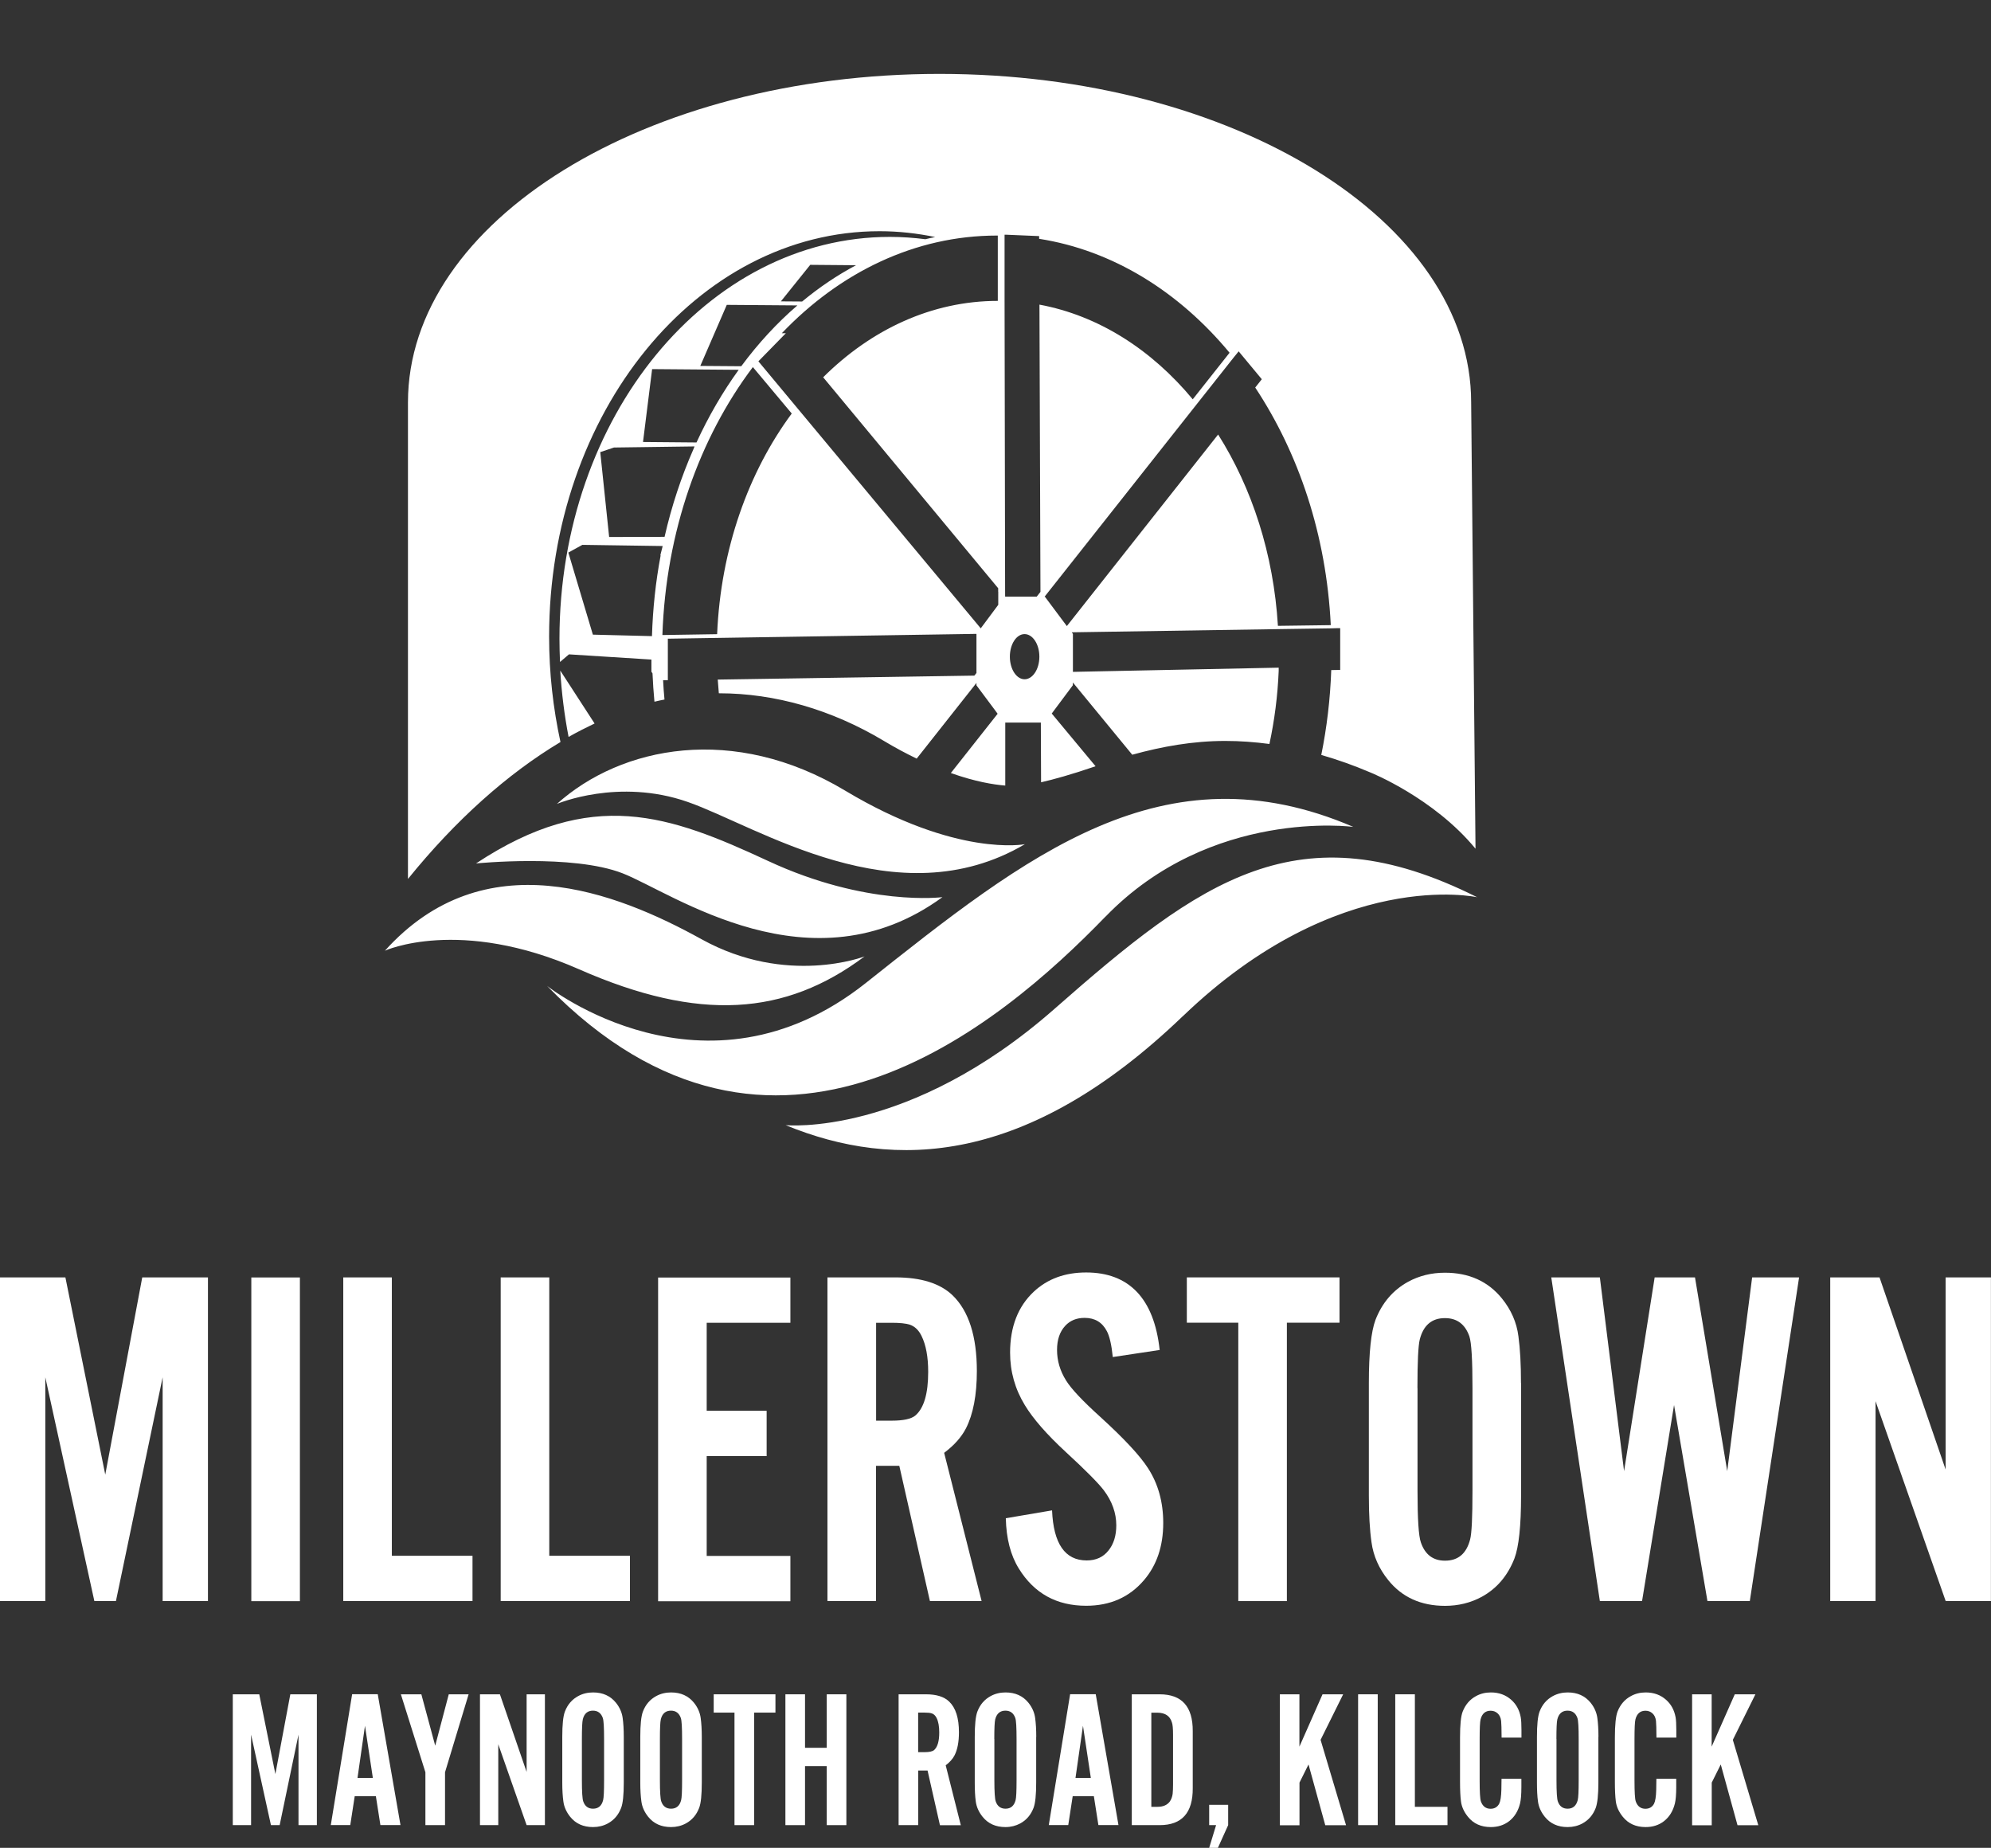<?xml version="1.0" encoding="UTF-8"?>
<svg xmlns="http://www.w3.org/2000/svg" id="Layer_2" data-name="Layer 2" viewBox="0 0 255.73 237.3">
  <rect x="0" y="0" width="255.73" height="237.3" fill="#333333" stroke="none"/>
  <g id="Content">
    <g>
      <g>
        <path d="M40.69,234.38h-2.35v-11.62l-2.42,11.62h-1.12l-2.55-11.62v11.62h-2.35v-16.8h3.4l2.07,10.24,1.92-10.24h3.41v16.8Z" fill="#fff"></path>
        <path d="M48.28,230.67h-2.72l-.57,3.7h-2.5l2.74-16.8h3.29l2.92,16.8h-2.58l-.58-3.7ZM47.89,228.32l-1.01-6.7-.96,6.7h1.97Z" fill="#fff"></path>
        <path d="M57.16,227.59v6.79h-2.52v-6.79l-3.15-10.01h2.63l1.78,6.6,1.74-6.6h2.55l-3.03,10.01Z" fill="#fff"></path>
        <path d="M69.99,234.38h-2.35l-3.64-10.38v10.38h-2.35v-16.8h2.56l3.43,9.97v-9.97h2.35v16.8Z" fill="#fff"></path>
        <path d="M80.12,223.06v5.85c0,1.58-.11,2.66-.34,3.26-.34.89-.91,1.56-1.7,1.99-.57.31-1.21.47-1.91.47-1.25,0-2.23-.44-2.94-1.33-.48-.6-.78-1.26-.87-1.97-.09-.65-.14-1.46-.14-2.42v-5.85c0-1.58.11-2.67.34-3.27.34-.89.91-1.55,1.7-1.98.57-.31,1.21-.47,1.91-.47,1.25,0,2.23.44,2.95,1.33.48.6.77,1.26.86,1.97.09.65.14,1.46.14,2.42ZM74.74,223.31v5.33c0,1.46.06,2.36.17,2.68.21.63.63.95,1.26.95.68,0,1.12-.37,1.3-1.11.08-.31.12-1.15.12-2.52v-5.33c0-1.46-.05-2.36-.16-2.68-.22-.63-.64-.95-1.27-.95-.68,0-1.12.37-1.3,1.11-.08.32-.12,1.16-.12,2.52Z" fill="#fff"></path>
        <path d="M90.14,223.06v5.85c0,1.58-.11,2.66-.34,3.26-.34.89-.91,1.56-1.7,1.99-.57.31-1.21.47-1.91.47-1.25,0-2.23-.44-2.94-1.33-.48-.6-.78-1.26-.87-1.97-.09-.65-.14-1.46-.14-2.42v-5.85c0-1.58.11-2.67.34-3.27.34-.89.91-1.55,1.7-1.98.57-.31,1.21-.47,1.91-.47,1.25,0,2.23.44,2.95,1.33.48.6.77,1.26.86,1.97.09.65.14,1.46.14,2.42ZM84.76,223.31v5.33c0,1.46.06,2.36.17,2.68.21.63.63.95,1.26.95.68,0,1.12-.37,1.3-1.11.08-.31.12-1.15.12-2.52v-5.33c0-1.46-.05-2.36-.16-2.68-.22-.63-.64-.95-1.27-.95-.68,0-1.12.37-1.3,1.11-.08.32-.12,1.16-.12,2.52Z" fill="#fff"></path>
        <path d="M96.86,219.93v14.45h-2.52v-14.45h-2.67v-2.35h7.93v2.35h-2.73Z" fill="#fff"></path>
        <path d="M106.19,226.8h-2.79v7.58h-2.52v-16.8h2.52v6.87h2.79v-6.87h2.52v16.8h-2.52v-7.58Z" fill="#fff"></path>
        <path d="M117.94,227.36v7.02h-2.52v-16.8h3.53c1.33,0,2.32.31,2.97.94.84.81,1.25,2.12,1.25,3.93,0,1.25-.19,2.24-.57,2.98-.24.46-.62.88-1.13,1.27l1.94,7.69h-2.68l-1.59-7.02h-1.21ZM117.94,225.01h.81c.61,0,1.02-.09,1.23-.27.44-.39.66-1.14.66-2.26,0-.78-.11-1.4-.34-1.86-.15-.3-.35-.5-.62-.59-.21-.07-.52-.1-.94-.1h-.81v5.08Z" fill="#fff"></path>
        <path d="M133.09,223.06v5.85c0,1.58-.11,2.66-.34,3.26-.34.89-.91,1.56-1.7,1.99-.58.31-1.21.47-1.91.47-1.25,0-2.23-.44-2.94-1.33-.48-.6-.78-1.26-.87-1.97-.09-.65-.13-1.46-.13-2.42v-5.85c0-1.58.11-2.67.34-3.27.34-.89.91-1.55,1.7-1.98.57-.31,1.21-.47,1.91-.47,1.25,0,2.23.44,2.95,1.33.48.6.77,1.26.86,1.97.09.65.14,1.46.14,2.42ZM127.72,223.31v5.33c0,1.46.06,2.36.17,2.68.21.63.63.95,1.26.95.68,0,1.11-.37,1.3-1.11.08-.31.12-1.15.12-2.52v-5.33c0-1.46-.05-2.36-.16-2.68-.22-.63-.64-.95-1.27-.95-.68,0-1.12.37-1.31,1.11-.08.32-.12,1.16-.12,2.52Z" fill="#fff"></path>
        <path d="M140.5,230.67h-2.72l-.57,3.7h-2.5l2.74-16.8h3.29l2.92,16.8h-2.58l-.58-3.7ZM140.11,228.32l-1.01-6.7-.96,6.7h1.97Z" fill="#fff"></path>
        <path d="M145.37,234.38v-16.8h3.58c2.86,0,4.27,1.58,4.25,4.75v7.3c.02,3.17-1.39,4.75-4.25,4.75h-3.58ZM147.89,232.03h.79c.71,0,1.23-.23,1.56-.66.2-.28.33-.62.38-1.01.03-.31.05-.71.05-1.19v-6.38c0-.82-.05-1.36-.15-1.61-.25-.82-.87-1.23-1.85-1.24h-.79v12.1Z" fill="#fff"></path>
        <path d="M157.75,231.77v2.61l-1.32,2.92h-1.12l.89-2.92h-.89v-2.61h2.44Z" fill="#fff"></path>
        <path d="M164.38,217.58h2.52v6.72l2.97-6.72h2.65l-2.9,5.85,3.27,10.96h-2.67l-2.15-7.8-1.16,2.33v5.48h-2.52v-16.8Z" fill="#fff"></path>
        <path d="M176.96,217.58v16.8h-2.52v-16.8h2.52Z" fill="#fff"></path>
        <path d="M185.92,232.03v2.35h-6.71v-16.8h2.52v14.45h4.19Z" fill="#fff"></path>
        <path d="M195.42,223.14h-2.55c0-1.1-.03-1.81-.06-2.14-.05-.42-.2-.75-.46-.98-.25-.22-.54-.33-.89-.33-.67,0-1.1.37-1.29,1.11-.08.31-.12,1.15-.12,2.52v5.33c0,1.46.05,2.36.16,2.68.22.63.64.95,1.24.95.51,0,.88-.22,1.11-.65.16-.31.26-.91.28-1.8.02-.71.02-1.17.02-1.4h2.55v1.06c0,.94-.06,1.65-.17,2.1-.24.98-.71,1.74-1.4,2.28-.66.51-1.45.76-2.36.76-1.25,0-2.23-.44-2.94-1.33-.5-.62-.8-1.27-.89-1.97-.08-.62-.12-1.45-.12-2.51v-5.67c0-1.66.11-2.77.34-3.35.35-.89.92-1.56,1.7-1.98.57-.32,1.21-.48,1.92-.48,1.04,0,1.92.32,2.63.96.64.57,1.04,1.31,1.21,2.24.06.35.09.89.09,1.61v1Z" fill="#fff"></path>
        <path d="M205.3,223.06v5.85c0,1.58-.12,2.66-.34,3.26-.34.89-.91,1.56-1.7,1.99-.57.31-1.21.47-1.91.47-1.25,0-2.23-.44-2.94-1.33-.48-.6-.78-1.26-.87-1.97-.09-.65-.13-1.46-.13-2.42v-5.85c0-1.58.11-2.67.34-3.27.34-.89.91-1.55,1.7-1.98.57-.31,1.21-.47,1.91-.47,1.25,0,2.23.44,2.95,1.33.48.6.77,1.26.86,1.97.09.65.14,1.46.14,2.42ZM199.92,223.31v5.33c0,1.46.06,2.36.17,2.68.21.63.63.95,1.26.95.68,0,1.11-.37,1.3-1.11.08-.31.12-1.15.12-2.52v-5.33c0-1.46-.05-2.36-.16-2.68-.22-.63-.64-.95-1.27-.95-.68,0-1.12.37-1.31,1.11-.08.32-.12,1.16-.12,2.52Z" fill="#fff"></path>
        <path d="M215.31,223.14h-2.55c0-1.1-.03-1.81-.06-2.14-.05-.42-.2-.75-.46-.98-.25-.22-.54-.33-.89-.33-.67,0-1.1.37-1.29,1.11-.08.31-.12,1.15-.12,2.52v5.33c0,1.46.05,2.36.16,2.68.22.63.64.95,1.24.95.51,0,.88-.22,1.11-.65.16-.31.26-.91.28-1.8.02-.71.02-1.17.02-1.4h2.55v1.06c0,.94-.06,1.65-.17,2.1-.24.98-.71,1.74-1.4,2.28-.66.51-1.45.76-2.36.76-1.25,0-2.23-.44-2.94-1.33-.5-.62-.8-1.27-.89-1.97-.08-.62-.12-1.45-.12-2.51v-5.67c0-1.66.12-2.77.34-3.35.35-.89.92-1.56,1.7-1.98.57-.32,1.21-.48,1.92-.48,1.04,0,1.92.32,2.63.96.64.57,1.04,1.31,1.21,2.24.06.35.09.89.09,1.61v1Z" fill="#fff"></path>
        <path d="M217.33,217.58h2.52v6.72l2.97-6.72h2.65l-2.9,5.85,3.27,10.96h-2.67l-2.15-7.8-1.16,2.33v5.48h-2.52v-16.8Z" fill="#fff"></path>
      </g>
      <g>
        <path d="M26.71,205.61h-5.82v-28.74l-6,28.74h-2.77l-6.3-28.74v28.74H0v-41.57h8.4l5.12,25.33,4.75-25.33h8.44v41.57Z" fill="#fff"></path>
        <path d="M38.52,164.05v41.57h-6.24v-41.57h6.24Z" fill="#fff"></path>
        <path d="M60.69,199.79v5.82h-16.6v-41.57h6.24v35.75h10.35Z" fill="#fff"></path>
        <path d="M80.91,199.79v5.82h-16.6v-41.57h6.24v35.75h10.35Z" fill="#fff"></path>
        <path d="M101.52,164.05v5.82h-10.75v11.3h7.7v5.82h-7.7v12.82h10.75v5.82h-16.99v-41.57h16.99Z" fill="#fff"></path>
        <path d="M112.52,188.25v17.36h-6.24v-41.57h8.74c3.29,0,5.74.77,7.34,2.31,2.07,2.01,3.11,5.25,3.11,9.71,0,3.09-.47,5.54-1.4,7.37-.59,1.14-1.52,2.18-2.8,3.14l4.81,19.03h-6.64l-3.93-17.36h-2.98ZM112.52,182.44h2.01c1.5,0,2.52-.22,3.05-.67,1.1-.95,1.64-2.82,1.64-5.6,0-1.93-.29-3.46-.85-4.6-.36-.75-.87-1.24-1.52-1.46-.51-.16-1.28-.24-2.31-.24h-2.01v12.58Z" fill="#fff"></path>
        <path d="M148.96,173.36l-6.03.91c-.16-1.58-.42-2.69-.76-3.32-.59-1.14-1.54-1.71-2.86-1.71-1.03,0-1.87.34-2.5,1.03-.69.75-1.04,1.78-1.04,3.08,0,1.38.38,2.69,1.16,3.93.65,1.06,2.12,2.62,4.41,4.69,3.05,2.78,5.09,4.97,6.12,6.58,1.3,2.01,1.95,4.35,1.95,7.03,0,2.96-.82,5.41-2.47,7.34-1.87,2.19-4.34,3.29-7.43,3.29-3.8,0-6.68-1.59-8.65-4.78-1.06-1.71-1.61-3.86-1.67-6.46l5.94-1.01c.18,4.28,1.66,6.43,4.45,6.43,1.2,0,2.13-.43,2.8-1.28.67-.83,1-1.91,1-3.23,0-1.58-.54-3.09-1.61-4.51-.73-.95-2.36-2.59-4.87-4.9-2.46-2.27-4.21-4.28-5.27-6.03-1.26-2.07-1.89-4.31-1.89-6.73,0-3.33,1.02-5.94,3.04-7.83,1.75-1.64,3.99-2.47,6.73-2.47s4.93.83,6.52,2.5c1.58,1.66,2.56,4.14,2.92,7.43Z" fill="#fff"></path>
        <path d="M165.29,169.86v35.75h-6.24v-35.75h-6.61v-5.82h19.61v5.82h-6.76Z" fill="#fff"></path>
        <path d="M195.37,177.6v14.46c0,3.9-.29,6.59-.85,8.07-.86,2.21-2.25,3.86-4.2,4.93-1.42.77-3,1.16-4.72,1.16-3.08,0-5.51-1.1-7.28-3.29-1.2-1.48-1.92-3.11-2.16-4.87-.23-1.6-.34-3.6-.34-6v-14.46c0-3.9.29-6.6.85-8.1.85-2.19,2.25-3.83,4.2-4.9,1.42-.77,2.99-1.16,4.72-1.16,3.09,0,5.52,1.1,7.31,3.29,1.2,1.48,1.91,3.11,2.13,4.87.22,1.6.33,3.6.33,6ZM182.07,178.24v13.19c0,3.61.14,5.83.43,6.64.53,1.56,1.56,2.35,3.1,2.35,1.69,0,2.76-.91,3.23-2.74.2-.77.3-2.85.3-6.24v-13.19c0-3.61-.13-5.83-.4-6.64-.55-1.56-1.59-2.34-3.14-2.34-1.68,0-2.76.91-3.23,2.74-.2.79-.3,2.87-.3,6.24Z" fill="#fff"></path>
        <path d="M224.73,205.61h-5.42l-4.29-25.18-4.11,25.18h-5.42l-6.24-41.57h6.24l3.11,24.88,3.93-24.88h5.18l4.14,24.88,3.2-24.88h6.03l-6.33,41.57Z" fill="#fff"></path>
        <path d="M255.73,205.61h-5.82l-9.01-25.67v25.67h-5.82v-41.57h6.33l8.49,24.67v-24.67h5.82v41.57Z" fill="#fff"></path>
      </g>
      <path d="M52.4,112.85v-61.17c0-23.3,30.57-42.19,68.28-42.19s68.28,18.89,68.28,42.19l.56,57.31c-5.39-6.55-13.5-9.79-13.5-9.79-2.13-.91-4.23-1.65-6.31-2.25.71-3.51,1.15-7.15,1.28-10.9l1.15-.02v-5.36h-.48s-.69.02-.69.02l-6.78.1-26.53.41.15.21v4.87l26.43-.54c0,.13,0,.27,0,.4-.13,3.23-.54,6.37-1.19,9.4-1.88-.25-3.77-.39-5.67-.39-4.16,0-8.1.71-11.95,1.77l-7.63-9.28v.36l-2.71,3.63,5.63,6.77c-3.18,1.09-5.46,1.71-7,2.06l-.03-7.67h-4.57v8.09c-1.53-.12-3.9-.51-6.99-1.61l6.01-7.61-.36-.49-2.36-3.16v-.31l-7.68,9.72c-1.34-.65-2.76-1.4-4.27-2.31-6.65-3.98-13.94-6.08-21.06-6.08-.03,0-.05,0-.08,0-.05-.58-.1-1.17-.14-1.76l32.96-.51.17-.21.1-.13v-4.99l-.02-.03-33.28.52-6.34.1v5.33h-.61c.04.84.1,1.66.18,2.48-.43.09-.86.17-1.29.28-.11-1.2-.2-2.41-.25-3.64l-.14-.21v-1.56l-10.59-.67-1.15.98c-.04-.99-.07-1.98-.07-2.97,0-28.51,19-51.62,42.45-51.62,1.54,0,3.05.11,4.55.3.42-.1.84-.2,1.26-.28-2.32-.48-4.7-.75-7.14-.75-23.44,0-42.45,23.31-42.45,52.06,0,4.69.52,9.22,1.46,13.54-6.84,4.09-13.5,10.06-19.58,17.57ZM73.04,94.63c1.11-.63,2.22-1.19,3.33-1.72l-4.41-6.8c.18,2.92.54,5.77,1.07,8.52ZM151.95,130.48c20-19.22,37.78-15.26,37.78-15.26-22.9-11.48-35.5-2.19-54.28,14.33-18.78,16.52-34.54,14.94-34.54,14.94,14.03,5.77,31.03,5.21,51.03-14.01ZM142.01,117.7c13.54-13.98,31.82-11.51,31.82-11.51-24.39-10.47-41.93,3.63-62.63,20.05-20.7,16.42-40.93.37-40.93.37,29.07,29.8,58.19,5.08,71.73-8.91ZM49.41,122.1s9.56-4.41,24.98,2.38c15.41,6.78,26.48,5.96,36.66-1.66,0,0-9.97,3.87-20.95-2.21-10.98-6.07-27.92-12.7-40.68,1.5ZM61.16,110.88s12.38-1.24,18.81,1.27c6.43,2.51,24.22,15.37,41.08,3.06,0,0-9.7,1.26-22.4-4.65-12.7-5.9-22.62-9.5-37.49.31ZM71.53,103.24s7.89-3.38,16.82-.25c8.94,3.12,26.89,15.1,43.29,5.42,0,0-8.72,1.73-23.07-6.87-14.35-8.61-28.76-5.73-37.04,1.7ZM104.07,34.01l-3.77,4.69,2.73.02c2.18-1.81,4.49-3.37,6.92-4.66l-5.87-.05ZM102.42,39.22l-9.07-.07-3.4,7.84,5.26.04c2.16-2.92,4.58-5.55,7.21-7.81ZM83.76,47.4l-1.17,9.36,6.87.06c1.54-3.35,3.36-6.48,5.42-9.33l-11.12-.09ZM89.2,57.33l-10.34.14-1.76.59,1.14,10.9,7.12-.02c.9-3.95,2.15-7.71,3.7-11.24l.15-.37ZM84.83,71.25l.24-.94c.01-.06.03-.13.04-.19l-10.31-.15-1.8.99,3.15,10.54,7.59.19c.11-3.54.48-7,1.11-10.33l-.03-.1ZM101.7,53.11l-5-5.97c-6.84,9.07-11.17,21.11-11.62,34.41l7.03-.11c.46-10.92,4.02-20.81,9.58-28.33ZM128.21,75.98v-.44s-22.48-27.09-22.48-27.09c6.16-6.13,13.95-9.81,22.43-9.81v-8.39s0,0,0,0c-.04,0-.07,0-.11,0-10.52,0-20.16,4.72-27.63,12.54h.52l-3.53,3.61,4.92,5.91,23.64,28.38,2.25-3.02v-1.68ZM161.23,49.76l.84-1.06-2.98-3.59v.02s-.65.8-.65.8l-4.73,5.98-19.55,24.73h.06l2.45,3.28.36.48,19.43-24.6c4.34,6.86,7.12,15.32,7.68,24.57l6.77-.09h.02c-.57-11.61-4.12-22.07-9.71-30.52ZM133.47,30.68v-.36l-4.25-.18h-.19s0,.12,0,.12v8.39s.07,37.94.07,37.94l.03.03h4.03l.48-.61-.13-36.89c7.6,1.41,14.41,5.79,19.69,12.16l4.73-5.98c-6.51-7.85-15-13.15-24.45-14.63ZM131.6,81.43c-1.05,0-1.89,1.3-1.89,2.9s.85,2.9,1.89,2.9,1.9-1.29,1.9-2.9-.86-2.9-1.9-2.9Z" fill="#fff"></path>
      <rect x="33.33" width="180.62" height="151.16" fill="none"></rect>
    </g>
  </g>
</svg>
